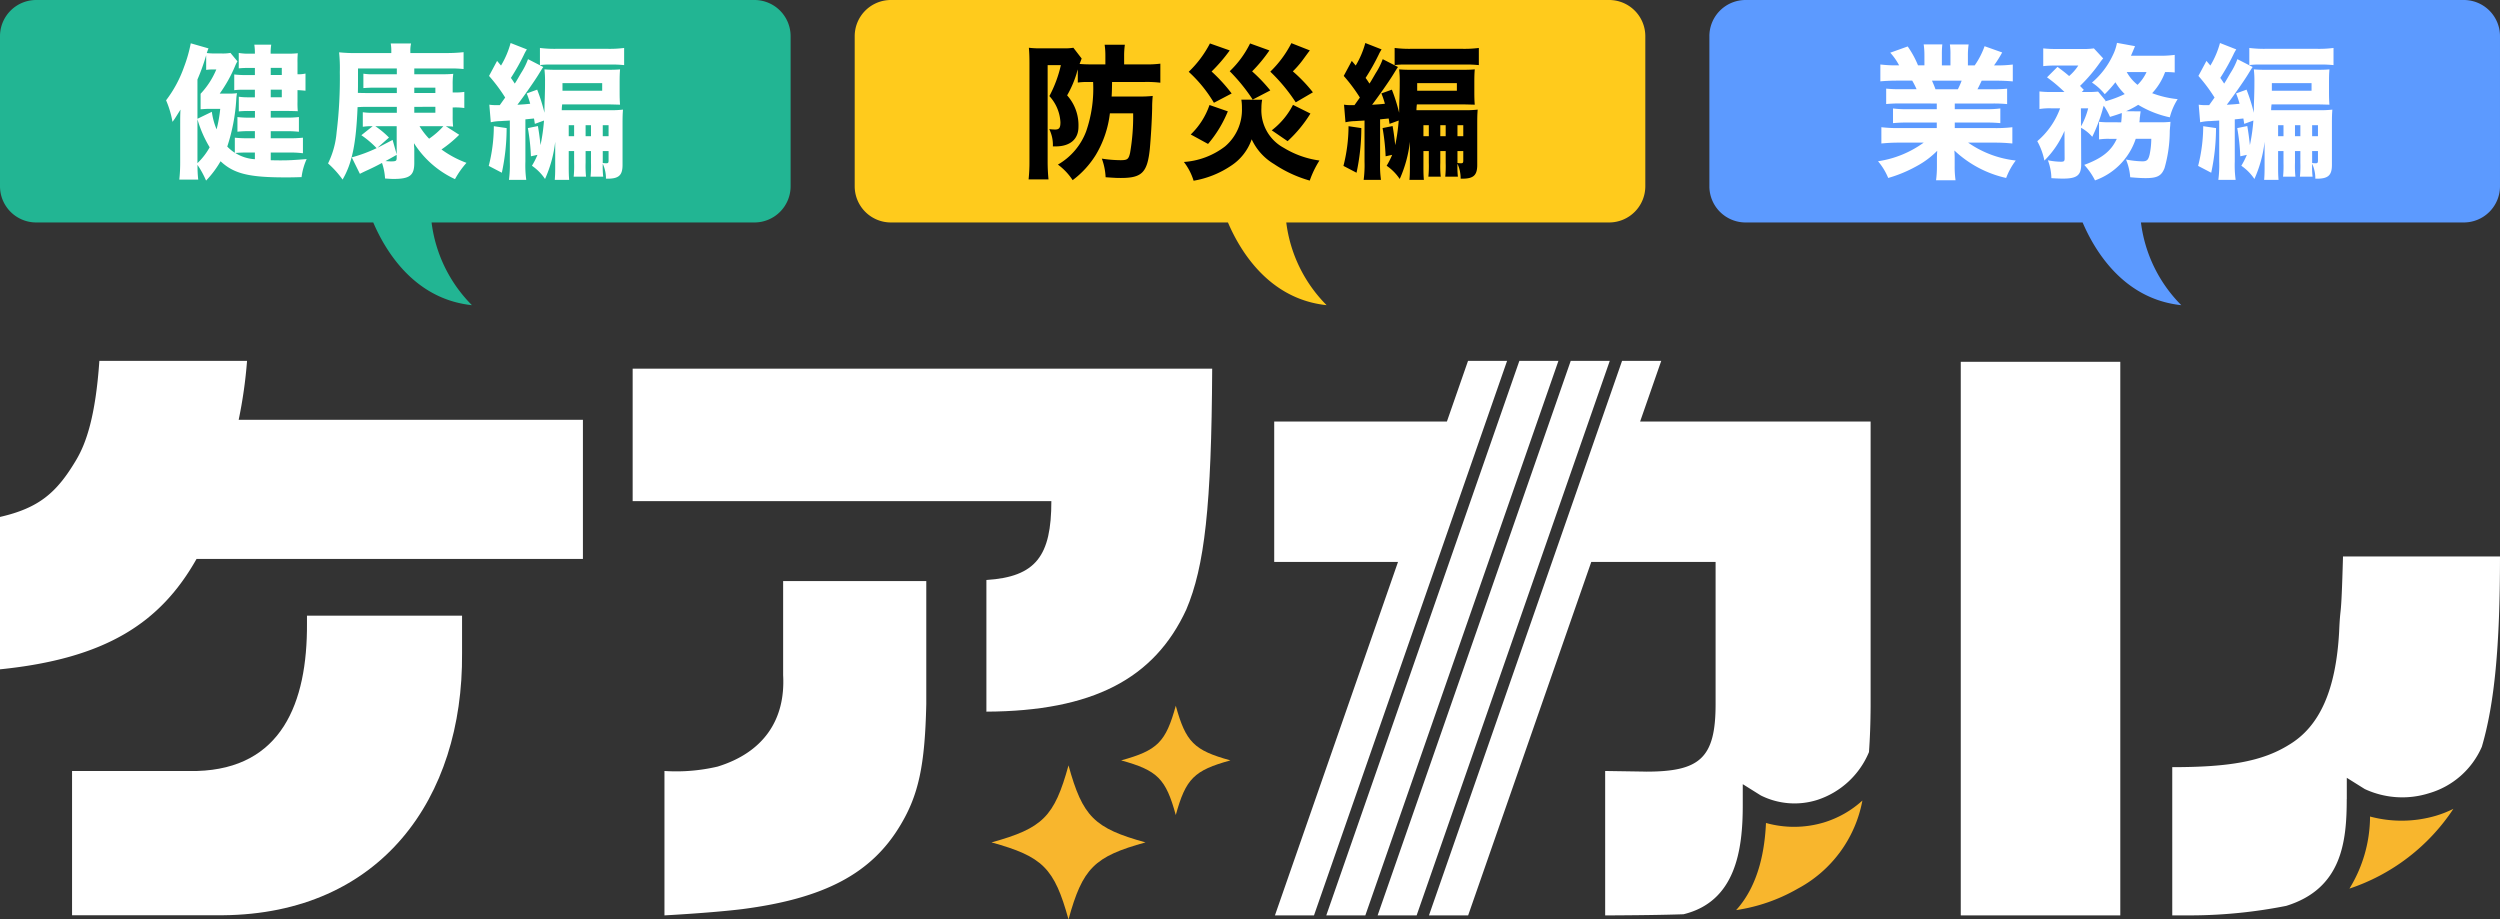 <svg xmlns="http://www.w3.org/2000/svg" xmlns:xlink="http://www.w3.org/1999/xlink" width="257.854" height="94.829" viewBox="0 0 257.854 94.829">
  <rect x="0" y="0" width="257.854" height="94.829" fill="#333333" stroke="none"/>
  <defs>
    <clipPath id="clip-path">
      <rect id="長方形_393" data-name="長方形 393" width="257.854" height="57.611" fill="none"/>
    </clipPath>
  </defs>
  <g id="グループ_876" data-name="グループ 876" transform="translate(-58.573 -625.635)">
    <g id="グループ_815" data-name="グループ 815" transform="translate(58.573 662.853)">
      <g id="グループ_764" data-name="グループ 764" transform="translate(0 0)" clip-path="url(#clip-path)">
        <path id="パス_2496" data-name="パス 2496" d="M44.565,15.349v3.887c.12,14.949-8.374,26.875-24.693,27.012H4.34V31.367H17.234c8.7-.257,11.388-6.993,11.336-15.23v-.788Z" transform="translate(3.092 10.935)" fill="#fff"/>
        <path id="パス_2497" data-name="パス 2497" d="M60.123,6.079v14.35H20.273C16.564,27,10.944,30.709,0,31.817V16.1c4.024-.925,5.865-2.492,7.894-5.937C8.889,8.47,9.855,5.719,10.249,0H25.481a47.436,47.436,0,0,1-.863,6.079Z" transform="translate(0 0)" fill="#fff"/>
        <path id="パス_2498" data-name="パス 2498" d="M67.026,25.947c-.139,6.319-.789,9.367-2.673,12.5-2.98,5-7.86,7.552-16.268,8.648-3.185.394-8.064.651-8.064.651V32.852A18.685,18.685,0,0,0,45.5,32.4c4.675-1.438,7.019-4.761,6.762-9.435v-9.7H67.026Z" transform="translate(28.512 9.45)" fill="#fff"/>
        <path id="パス_2499" data-name="パス 2499" d="M97.88.47c-.068,14.179-.788,20.429-2.671,24.847-3.3,7.158-9.692,10.48-20.617,10.531V22.269c5.1-.325,6.7-2.466,6.7-8.134H38.106V.47Z" transform="translate(27.147 0.334)" fill="#fff"/>
        <path id="パス_2500" data-name="パス 2500" d="M96.74,0l-2.18,6.261H76.748v14.48H89.517L76.822,57.2h4.028L100.768,0Z" transform="translate(54.676 0)" fill="#fff"/>
        <path id="パス_2501" data-name="パス 2501" d="M99.8,0,79.883,57.2h4.028L103.83,0Z" transform="translate(56.91 0)" fill="#fff"/>
        <path id="パス_2502" data-name="パス 2502" d="M102.895,0,82.976,57.2H87L106.922,0Z" transform="translate(59.113 0)" fill="#fff"/>
        <path id="パス_2503" data-name="パス 2503" d="M118.1,57.156h16.455V.057H118.1Z" transform="translate(84.136 0.04)" fill="#fff"/>
        <path id="パス_2504" data-name="パス 2504" d="M148.838,36.8v-2.19l1.856,1.161a9.172,9.172,0,0,0,6.632.428,8.523,8.523,0,0,0,5.44-4.788c1.3-4.428,1.873-10.316,1.873-19.628H148.447c-.2,7.175-.262,4.565-.4,7.79-.329,5.925-1.974,9.742-5.2,11.651-2.764,1.711-6.2,2.288-12.011,2.288V48.8h2.074a51.149,51.149,0,0,0,9.679-.981c5.731-1.771,6.243-6.591,6.243-11.016" transform="translate(93.214 8.396)" fill="#fff"/>
        <path id="パス_2505" data-name="パス 2505" d="M150.419,27.7a12.569,12.569,0,0,1-6.783.077,14.284,14.284,0,0,1-2.125,7.434,20.689,20.689,0,0,0,10.723-8.228,11.323,11.323,0,0,1-1.815.717" transform="translate(100.814 19.223)" fill="#f8b62d"/>
        <path id="パス_2506" data-name="パス 2506" d="M108.456,42.367l-4.213-.065V57.2c3.349-.015,5.949-.048,8.077-.12,5.387-1.307,6.115-6.636,6.115-11.228v-2.19l1.856,1.161a7.779,7.779,0,0,0,5.807.471,8.678,8.678,0,0,0,5.356-4.944c.1-1.418.158-2.944.168-4.673V6.261H107.848L110.028,0h-4.041L86.068,57.2h4.041l12.7-36.456h12.824v14.67c0,5.594-1.644,6.956-7.173,6.956" transform="translate(61.316 0)" fill="#fff"/>
        <path id="パス_2507" data-name="パス 2507" d="M113.61,28.749a10.734,10.734,0,0,1-5.961.048c-.116,2.558-.659,6.326-3.079,8.988a17.985,17.985,0,0,0,6.37-2.219,12.991,12.991,0,0,0,6.654-9.083,10.388,10.388,0,0,1-3.985,2.266" transform="translate(74.497 18.867)" fill="#f8b62d"/>
        <path id="パス_2508" data-name="パス 2508" d="M75.606,32.31c-5.295-1.462-6.482-2.647-7.944-7.944-1.462,5.3-2.647,6.481-7.942,7.944,5.295,1.462,6.48,2.647,7.942,7.944,1.462-5.3,2.649-6.481,7.944-7.944" transform="translate(42.545 17.358)" fill="#f8b62d"/>
        <path id="パス_2509" data-name="パス 2509" d="M78.8,26.41c-3.757-1.038-4.6-1.879-5.636-5.636-1.036,3.757-1.877,4.6-5.634,5.636,3.757,1.038,4.6,1.879,5.634,5.636,1.038-3.757,1.879-4.6,5.636-5.636" transform="translate(48.108 14.799)" fill="#f8b62d"/>
      </g>
    </g>
    <g id="グループ_823" data-name="グループ 823" transform="translate(58.573 625.635)">
      <path id="パス_2593" data-name="パス 2593" d="M3.733,140h74.08a3.732,3.732,0,0,1,3.732,3.733v15.48a3.733,3.733,0,0,1-3.732,3.732h-33.3a14.64,14.64,0,0,0,4.162,8.531c-5.951-.624-8.925-5.6-10.177-8.531H3.733A3.733,3.733,0,0,1,0,159.213v-15.48A3.733,3.733,0,0,1,3.733,140" transform="translate(0 -140)" fill="#22b593"/>
      <path id="パス_2601" data-name="パス 2601" d="M-13.065-1.5h1.92a10.869,10.869,0,0,1,1.4.075V-3.03a12.4,12.4,0,0,1-1.4.06h-1.92V-3.7h1.605a11.231,11.231,0,0,1,1.3.06V-5.16a10.282,10.282,0,0,1-1.3.06h-1.605v-.69h1.62c.825.015.825.015,1.17.03a8.909,8.909,0,0,1-.03-.975v-1.2c.375.015.465.03.825.06v-1.77a3.289,3.289,0,0,1-.825.075v-1.17a9.515,9.515,0,0,1,.03-1,8.91,8.91,0,0,1-1.1.045h-1.7a5.692,5.692,0,0,1,.06-.93H-14.76a5.575,5.575,0,0,1,.06.93h-.555a5.757,5.757,0,0,1-1.11-.075v1.59a10.486,10.486,0,0,1,1.11-.045h.555v.735h-.75a10.255,10.255,0,0,1-1.38-.06v1.62a6.242,6.242,0,0,1,.81-.045h1.32v.78h-.66a6.574,6.574,0,0,1-1-.06v1.515a9.271,9.271,0,0,1,.975-.045h.69v.69h-.585A8.923,8.923,0,0,1-16.5-5.16v1.515a9.5,9.5,0,0,1,1.215-.06h.585v.735h-.72a12.063,12.063,0,0,1-1.35-.06v1.56a4.337,4.337,0,0,1-.78-.645,19.126,19.126,0,0,0,.93-4.875,4.531,4.531,0,0,1,.075-.63,6.557,6.557,0,0,1-.93.045h-.855a14.446,14.446,0,0,0,1.59-2.85,3.53,3.53,0,0,1,.24-.48l-.72-.87a4.447,4.447,0,0,1-.93.06h-.615a7.291,7.291,0,0,1-.9-.045c.075-.2.09-.27.18-.48l-1.83-.525A14.352,14.352,0,0,1-22-10.35a12.542,12.542,0,0,1-1.86,3.465,9.837,9.837,0,0,1,.66,2.22,5.209,5.209,0,0,0,.375-.54l.45-.72c-.03.57-.03.855-.03,1.62V-.48a16.425,16.425,0,0,1-.09,1.77h1.95a12.809,12.809,0,0,1-.075-1.515,9.7,9.7,0,0,1,.885,1.62A10.184,10.184,0,0,0-18.24-.6c1.35,1.275,2.91,1.665,6.645,1.665.54,0,.87,0,1.71-.03A6.408,6.408,0,0,1-9.36-.825c-1.245.1-1.8.135-2.64.135-.33,0-.495,0-1.065-.015Zm-7.56-3.435a11.9,11.9,0,0,0,1.26,2.895,6.75,6.75,0,0,1-1.26,1.635Zm0-.045V-9.03a20.732,20.732,0,0,0,.9-2.505v1.515a4.364,4.364,0,0,1,.7-.045h.345A8.3,8.3,0,0,1-20.3-7.56v1.6c.435-.03.645-.045.945-.045h1.08a14.026,14.026,0,0,1-.375,2.115A6.93,6.93,0,0,1-19.14-5.7ZM-14.7-1.5v.69a4.252,4.252,0,0,1-2.025-.645c.39-.03.75-.045,1.29-.045Zm1.635-7.995v-.735h1.14v.735Zm0,1.515h1.14v.78h-1.14ZM-.06-6.21v.615H-2.505a6.793,6.793,0,0,1-1.065-.06v1.5a5.839,5.839,0,0,1,1.02-.06l-1.17.93A9.7,9.7,0,0,1-2.145-1.95,15.013,15.013,0,0,1-4.71-1L-3.87.7c.165-.09.54-.27.84-.405.42-.195.825-.39,1.44-.72a5.968,5.968,0,0,1,.315,1.605c.465.03.66.045.855.045,1.695,0,2.16-.36,2.16-1.65V-1.935a3.763,3.763,0,0,1-.03-.525A9.939,9.939,0,0,0,5.94,1.245,8.829,8.829,0,0,1,7.125-.435a10.537,10.537,0,0,1-2.58-1.38A12.753,12.753,0,0,0,6.375-3.33l-1.38-.885c.3.015.525.015.75.045a9.253,9.253,0,0,1-.045-1.1V-6.15h.2a6.7,6.7,0,0,1,1,.06V-7.755a5.27,5.27,0,0,1-.975.06H5.7v-.78a7.627,7.627,0,0,1,.06-1.14c-.345.03-.645.045-1.23.045H1.74v-.6H5.55a11.192,11.192,0,0,1,1.275.06v-1.74a15.747,15.747,0,0,1-1.845.09H1.335v-.15a3.2,3.2,0,0,1,.075-.84H-.69a4.419,4.419,0,0,1,.06.825v.165H-4.005a16.028,16.028,0,0,1-2.01-.075A15.714,15.714,0,0,1-5.94-9.81,45.529,45.529,0,0,1-6.27-3.6,8.949,8.949,0,0,1-7.155-.375a9.747,9.747,0,0,1,1.5,1.665C-4.68-.375-4.26-2.4-4.11-6.18c.27-.015.555-.03.855-.03Zm0-1.425H-3.285c-.33,0-.63-.015-.795-.015.015-.495.015-.495.015-2.52H-.06v.6h-2.4a6.234,6.234,0,0,1-1.05-.06v1.485c.36-.03.735-.045,1.065-.045H-.06Zm-.015,3.42V-1.3l-.42-1.5c-1.23.645-1.23.645-1.56.81L-.87-3.045a9.111,9.111,0,0,0-1.41-1.17Zm4.815,0a7.985,7.985,0,0,1-1.47,1.29,7.322,7.322,0,0,1-.99-1.29Zm-.825-2v.615H1.74V-6.21Zm0-1.425H1.74V-8.19H3.915ZM-.075-.96c0,.33-.075.375-.6.375-.12,0-.33-.015-.555-.03C-.765-.87-.765-.87-.075-1.26ZM15.12-4.8a19.442,19.442,0,0,1-.36,2.535c-.075-.69-.135-1.185-.27-1.965l-1.035.21a21.343,21.343,0,0,1,.315,2.91l.675-.15a7.862,7.862,0,0,1-.57,1.125,5.065,5.065,0,0,1,1.35,1.365,12.884,12.884,0,0,0,1.05-3.84V.075c0,.54-.015.87-.045,1.245h1.485C17.685,1,17.67.615,17.67.09V-1.65h.555v1.2A10.964,10.964,0,0,1,18.18.99h1.275A10.577,10.577,0,0,1,19.41-.45v-1.2h.555v1.2A10.705,10.705,0,0,1,19.92.99h1.305A9.157,9.157,0,0,1,21.18-.345,3.672,3.672,0,0,1,21.51,1.2h.15c1.17,0,1.56-.345,1.56-1.425v-4.23c0-.8.015-1.065.045-1.47a10.66,10.66,0,0,1-1.4.06H16.95a4.956,4.956,0,0,1,.045-.6h4.77c.69.015,1.1.03,1.2.03-.03-.3-.045-.705-.045-1.335v-1c0-.63.015-.945.045-1.305-.36.03-.63.045-1.4.045H16.545c-.72,0-.975-.015-1.38-.045a10.242,10.242,0,0,1,.06,1.32c0,.48,0,.645-.03,1.7-.015.33-.03.825-.03,1.455a18.252,18.252,0,0,0-.75-2.385l-1.08.39a8.93,8.93,0,0,1,.36,1.065c-.555.06-.63.06-1.32.105C13-7.245,14.1-8.805,14.55-9.54c.315-.51.375-.615.495-.78l-1.575-.81a6.982,6.982,0,0,1-.72,1.44c-.495.855-.495.855-.645,1.08-.15-.225-.21-.33-.4-.585a22.557,22.557,0,0,0,1.35-2.4,3.891,3.891,0,0,1,.3-.54l-1.68-.66a9.106,9.106,0,0,1-.99,2.325l-.405-.48L9.45-9.4A16.855,16.855,0,0,1,11.115-7.17l-.555.78h-.3a3.963,3.963,0,0,1-.78-.045L9.63-4.62a4.93,4.93,0,0,1,.975-.12c.06,0,.225-.015.48-.03.105,0,.285-.015.51-.03V-.555a11.693,11.693,0,0,1-.09,1.875H13.29A11.03,11.03,0,0,1,13.2-.555V-4.92l.885-.09c.045.24.045.27.09.555Zm6.06,3.15h.6v.975c0,.225-.045.285-.24.285a2.913,2.913,0,0,1-.36-.03ZM18.225-3.18H17.67V-4.32h.555Zm1.185,0V-4.32h.555v1.14Zm1.77,0V-4.32h.6v1.14ZM17.025-8.655H21.12v.78H17.025v-.78Zm-7.08,4.44A16.707,16.707,0,0,1,9.42-.12l1.35.705a21.981,21.981,0,0,0,.495-4.605Zm4.755-6.3a7.253,7.253,0,0,1,1.14-.06h6.045a12.422,12.422,0,0,1,1.5.06v-1.77a11.585,11.585,0,0,1-1.695.09H16.4a12.016,12.016,0,0,1-1.7-.09Z" transform="translate(40.99 17.231)" fill="#fff"/>
    </g>
    <g id="グループ_824" data-name="グループ 824" transform="translate(146.728 625.635)">
      <path id="パス_2594" data-name="パス 2594" d="M3.733,140h74.08a3.732,3.732,0,0,1,3.732,3.733v15.48a3.733,3.733,0,0,1-3.732,3.732h-33.3a14.64,14.64,0,0,0,4.162,8.531c-5.951-.624-8.925-5.6-10.177-8.531H3.733A3.733,3.733,0,0,1,0,159.213v-15.48A3.733,3.733,0,0,1,3.733,140" transform="translate(0 -140)" fill="#ffcb1c"/>
      <path id="パス_2602" data-name="パス 2602" d="M-16.4-8.775a13.46,13.46,0,0,1-.72,5.1,6.646,6.646,0,0,1-2.91,3.42A6.243,6.243,0,0,1-18.51,1.35a9.488,9.488,0,0,0,2.385-2.6,10.761,10.761,0,0,0,1.455-4.29h2.4a21.918,21.918,0,0,1-.315,4.065c-.15.675-.285.765-.99.765A13.014,13.014,0,0,1-15.5-.87a6.339,6.339,0,0,1,.39,1.92c1.08.075,1.2.075,1.59.075,2.16,0,2.715-.57,2.97-3,.1-1.125.21-2.76.24-4.23a11.769,11.769,0,0,1,.06-1.23,12.459,12.459,0,0,1-1.38.06H-14.49c.03-.51.03-.6.045-1.5H-11.1A11.644,11.644,0,0,1-9.465-8.7v-1.965a11.221,11.221,0,0,1-1.665.075H-13.2v-.87a7.954,7.954,0,0,1,.075-1.155H-15.21a7.8,7.8,0,0,1,.075,1.155v.87H-16.65c-.45,0-.765-.015-1.14-.045a.392.392,0,0,1,.045-.12c.045-.135.06-.15.075-.2.06-.165.06-.165.09-.24l-.855-1.11a5.754,5.754,0,0,1-1.005.06h-2.31a9.2,9.2,0,0,1-1.275-.06c.045.48.06.99.06,1.56V-.6a16.868,16.868,0,0,1-.09,1.875H-21q-.09-.9-.09-1.845v-9.945h1.365A12.665,12.665,0,0,1-20.91-7.32a4.3,4.3,0,0,1,1.14,2.7c0,.585-.135.75-.555.75a5.377,5.377,0,0,1-.6-.045A3.68,3.68,0,0,1-20.55-2.13h.27c1.5,0,2.37-.735,2.37-2.025a4.62,4.62,0,0,0-1.17-3.24A10.94,10.94,0,0,0-18.1-9.66a3.282,3.282,0,0,1,.12-.405v1.35a6.808,6.808,0,0,1,.975-.06ZM-4.35-12.75A11.117,11.117,0,0,1-6.54-9.825a13.862,13.862,0,0,1,2.6,3.195l1.83-.96a16.9,16.9,0,0,0-2.07-2.265A16.793,16.793,0,0,0-2.31-12.03Zm8.4-.03A11.111,11.111,0,0,1,1.875-9.84,17.851,17.851,0,0,1,4.5-6.675L6.27-7.71A15.629,15.629,0,0,0,4.2-9.87a10.117,10.117,0,0,0,.975-1.11c.615-.84.615-.84.78-1.05ZM-4.395-6.4A7.666,7.666,0,0,1-6.33-3.36l1.785.975a12.276,12.276,0,0,0,2.04-3.36Zm8.61-.015a7.777,7.777,0,0,1-2.19,2.625L3.66-2.67A13.362,13.362,0,0,0,6.015-5.52ZM-.21-12.75a10.094,10.094,0,0,1-2.1,2.865A18.278,18.278,0,0,1,.06-6.96l1.815-.945A16.423,16.423,0,0,0,0-9.87a15.439,15.439,0,0,0,1.785-2.16Zm-.9,5.8a5.285,5.285,0,0,1,.06.87A4.954,4.954,0,0,1-2.79-2.13,7.85,7.85,0,0,1-7.035-.525a6.087,6.087,0,0,1,1,1.935A9.892,9.892,0,0,0-2.175-.135a5.319,5.319,0,0,0,2.13-2.73,5.793,5.793,0,0,0,2.3,2.55,12.891,12.891,0,0,0,3.69,1.71,9.842,9.842,0,0,1,1-2.07A9.512,9.512,0,0,1,3.27-1.98,4.4,4.4,0,0,1,.96-6.105a4.472,4.472,0,0,1,.075-.84ZM15.12-4.8a19.442,19.442,0,0,1-.36,2.535c-.075-.69-.135-1.185-.27-1.965l-1.035.21a21.343,21.343,0,0,1,.315,2.91l.675-.15a7.862,7.862,0,0,1-.57,1.125,5.065,5.065,0,0,1,1.35,1.365,12.884,12.884,0,0,0,1.05-3.84V.075c0,.54-.015.87-.045,1.245h1.485C17.685,1,17.67.615,17.67.09V-1.65h.555v1.2A10.964,10.964,0,0,1,18.18.99h1.275A10.577,10.577,0,0,1,19.41-.45v-1.2h.555v1.2A10.705,10.705,0,0,1,19.92.99h1.305A9.157,9.157,0,0,1,21.18-.345,3.672,3.672,0,0,1,21.51,1.2h.15c1.17,0,1.56-.345,1.56-1.425v-4.23c0-.8.015-1.065.045-1.47a10.66,10.66,0,0,1-1.4.06H16.95a4.956,4.956,0,0,1,.045-.6h4.77c.69.015,1.1.03,1.2.03-.03-.3-.045-.705-.045-1.335v-1c0-.63.015-.945.045-1.305-.36.03-.63.045-1.4.045H16.545c-.72,0-.975-.015-1.38-.045a10.242,10.242,0,0,1,.06,1.32c0,.48,0,.645-.03,1.7-.015.33-.03.825-.03,1.455a18.252,18.252,0,0,0-.75-2.385l-1.08.39a8.93,8.93,0,0,1,.36,1.065c-.555.06-.63.06-1.32.105C13-7.245,14.1-8.805,14.55-9.54c.315-.51.375-.615.495-.78l-1.575-.81a6.982,6.982,0,0,1-.72,1.44c-.495.855-.495.855-.645,1.08-.15-.225-.21-.33-.4-.585a22.557,22.557,0,0,0,1.35-2.4,3.891,3.891,0,0,1,.3-.54l-1.68-.66a9.106,9.106,0,0,1-.99,2.325l-.405-.48L9.45-9.4A16.855,16.855,0,0,1,11.115-7.17l-.555.78h-.3a3.963,3.963,0,0,1-.78-.045L9.63-4.62a4.93,4.93,0,0,1,.975-.12c.06,0,.225-.015.48-.03.105,0,.285-.015.51-.03V-.555a11.693,11.693,0,0,1-.09,1.875H13.29A11.03,11.03,0,0,1,13.2-.555V-4.92l.885-.09c.045.24.045.27.09.555Zm6.06,3.15h.6v.975c0,.225-.045.285-.24.285a2.913,2.913,0,0,1-.36-.03ZM18.225-3.18H17.67V-4.32h.555Zm1.185,0V-4.32h.555v1.14Zm1.77,0V-4.32h.6v1.14ZM17.025-8.655H21.12v.78H17.025v-.78Zm-7.08,4.44A16.707,16.707,0,0,1,9.42-.12l1.35.705a21.981,21.981,0,0,0,.495-4.605Zm4.755-6.3a7.253,7.253,0,0,1,1.14-.06h6.045a12.422,12.422,0,0,1,1.5.06v-1.77a11.585,11.585,0,0,1-1.695.09H16.4a12.016,12.016,0,0,1-1.7-.09Z" transform="translate(40.99 17.231)"/>
    </g>
    <g id="グループ_825" data-name="グループ 825" transform="translate(234.881 625.635)">
      <path id="パス_2595" data-name="パス 2595" d="M3.733,140h74.08a3.732,3.732,0,0,1,3.732,3.733v15.48a3.733,3.733,0,0,1-3.732,3.732h-33.3a14.64,14.64,0,0,0,4.162,8.531c-5.951-.624-8.925-5.6-10.177-8.531H3.733A3.733,3.733,0,0,1,0,159.213v-15.48A3.733,3.733,0,0,1,3.733,140" transform="translate(0 -140)" fill="#5c9aff"/>
      <path id="パス_2603" data-name="パス 2603" d="M-17.535-6.555v.585H-20.55a10.075,10.075,0,0,1-1.5-.075V-4.53a13.937,13.937,0,0,1,1.5-.06h3.015v.57H-21.39a14.655,14.655,0,0,1-1.86-.09v1.68a17.451,17.451,0,0,1,1.875-.09h2.49A10.657,10.657,0,0,1-23.595-.6a6.492,6.492,0,0,1,1.05,1.725A13.829,13.829,0,0,0-19.62-.09a8.845,8.845,0,0,0,2.13-1.59c-.03.54-.03.585-.03.945v.6a11.038,11.038,0,0,1-.09,1.5h2.01a10.149,10.149,0,0,1-.09-1.5V-.75c0-.375,0-.45-.03-.96a11.394,11.394,0,0,0,5.34,2.835,7.077,7.077,0,0,1,.99-1.8A10.561,10.561,0,0,1-14.3-2.52h2.715a17.265,17.265,0,0,1,1.845.09V-4.11a14.018,14.018,0,0,1-1.86.09h-4.08v-.57h3.2a13.937,13.937,0,0,1,1.5.06V-6.045a10.578,10.578,0,0,1-1.5.075h-3.2v-.585h3.9a14.483,14.483,0,0,1,1.5.06v-1.59a13.242,13.242,0,0,1-1.5.06h-1.56c.15-.285.165-.315.435-.885h1.38c.735,0,1.365.03,1.83.075v-1.74a12.806,12.806,0,0,1-1.725.09h-.21a12.3,12.3,0,0,0,.84-1.335l-1.815-.645a8.3,8.3,0,0,1-1.02,1.98h-.7v-1.02a7.432,7.432,0,0,1,.075-1.14h-1.935a6.7,6.7,0,0,1,.06,1.05v1.11h-.885V-11.6a9.432,9.432,0,0,1,.045-1.05h-1.92a7.883,7.883,0,0,1,.075,1.14v1.02h-.66a9.973,9.973,0,0,0-1.065-1.95l-1.8.645a6.173,6.173,0,0,1,.915,1.305h-.225a13.023,13.023,0,0,1-1.71-.09v1.74c.465-.045,1.08-.075,1.8-.075h1.485a7.681,7.681,0,0,1,.45.885h-1.65a12.95,12.95,0,0,1-1.485-.06v1.59a14.175,14.175,0,0,1,1.485-.06Zm-.135-1.47c-.135-.375-.21-.54-.36-.885h3.06a8.467,8.467,0,0,1-.39.885ZM.405-4.62A10.331,10.331,0,0,1-.8-4.665V-2.85a6.527,6.527,0,0,1,1.08-.06h.75C.465-1.665-.495-.9-2.325-.225a7,7,0,0,1,1.11,1.6,6.827,6.827,0,0,0,4.2-4.29H4.59a8.347,8.347,0,0,1-.165,1.59c-.135.585-.285.735-.75.735A9.555,9.555,0,0,1,1.98-.78a5.809,5.809,0,0,1,.435,1.83q.967.09,1.575.09C5.2,1.14,5.64.915,5.955.105a14.02,14.02,0,0,0,.54-3.84c.03-.39.03-.4.045-.51.015-.255.015-.255.03-.42a9.244,9.244,0,0,1-1.155.045H3.36A2.863,2.863,0,0,0,3.4-5.04a1.319,1.319,0,0,1,.03-.21c.015-.165.015-.165.03-.27s.015-.12.03-.225L1.98-5.76a8.771,8.771,0,0,0,1.26-.66A10.54,10.54,0,0,0,6.5-5.13a6.4,6.4,0,0,1,.81-1.875A10.251,10.251,0,0,1,4.68-7.62,6.449,6.449,0,0,0,6.015-9.8a9.373,9.373,0,0,1,.99.045v-1.815a11.354,11.354,0,0,1-1.635.09H2.49c.15-.33.27-.63.33-.765l.09-.225L1.05-12.81A4.917,4.917,0,0,1,.6-11.49,8.257,8.257,0,0,1-1.53-8.715a5.655,5.655,0,0,1,1.32,1.2,12.542,12.542,0,0,0,1.1-1.23,5.994,5.994,0,0,0,.96,1.215,11.378,11.378,0,0,1-2.01.75l.03-.075L-.9-7.785a9.609,9.609,0,0,1-1.095.045H-2.58l.21-.225c-.2-.2-.255-.27-.39-.405A16.923,16.923,0,0,0-.7-10.785a3.413,3.413,0,0,1,.33-.42l-.96-1.035a7.885,7.885,0,0,1-1.29.06H-5.16a11.419,11.419,0,0,1-1.395-.06v1.83a10.489,10.489,0,0,1,1.245-.06h2.37a4.94,4.94,0,0,1-.945,1.08c-.42-.36-.6-.495-1.2-.945l-1.08,1.08a15.331,15.331,0,0,1,1.8,1.515h-1.26a10.7,10.7,0,0,1-1.32-.06v1.815a6.607,6.607,0,0,1,1.2-.075h.93A8.02,8.02,0,0,1-7.17-2.67a6.957,6.957,0,0,1,.735,2,9.571,9.571,0,0,0,2.07-3.06l.015,2.85c0,.27-.075.33-.375.33A7.178,7.178,0,0,1-6.075-.7a5.45,5.45,0,0,1,.36,1.845c.48.03.87.045,1.2.045,1.44,0,1.875-.345,1.875-1.47L-2.655-4.05A4.041,4.041,0,0,1-1.5-3.12,16.639,16.639,0,0,0-.45-5.865,3.71,3.71,0,0,1-.315-6.33,6.885,6.885,0,0,1,.33-5.175c.585-.18.78-.24,1.215-.4v.135a8.218,8.218,0,0,1-.06.825ZM4.1-9.8a4.347,4.347,0,0,1-.93,1.32A4.532,4.532,0,0,1,2.055-9.8ZM-2.67-6.06h.75A7.684,7.684,0,0,1-2.655-4.2ZM15.12-4.8a19.442,19.442,0,0,1-.36,2.535c-.075-.69-.135-1.185-.27-1.965l-1.035.21a21.343,21.343,0,0,1,.315,2.91l.675-.15a7.862,7.862,0,0,1-.57,1.125,5.065,5.065,0,0,1,1.35,1.365,12.884,12.884,0,0,0,1.05-3.84V.075c0,.54-.015.87-.045,1.245h1.485C17.685,1,17.67.615,17.67.09V-1.65h.555v1.2A10.964,10.964,0,0,1,18.18.99h1.275A10.577,10.577,0,0,1,19.41-.45v-1.2h.555v1.2A10.705,10.705,0,0,1,19.92.99h1.305A9.157,9.157,0,0,1,21.18-.345,3.672,3.672,0,0,1,21.51,1.2h.15c1.17,0,1.56-.345,1.56-1.425v-4.23c0-.8.015-1.065.045-1.47a10.66,10.66,0,0,1-1.4.06H16.95a4.956,4.956,0,0,1,.045-.6h4.77c.69.015,1.1.03,1.2.03-.03-.3-.045-.705-.045-1.335v-1c0-.63.015-.945.045-1.305-.36.03-.63.045-1.4.045H16.545c-.72,0-.975-.015-1.38-.045a10.242,10.242,0,0,1,.06,1.32c0,.48,0,.645-.03,1.7-.015.33-.03.825-.03,1.455a18.252,18.252,0,0,0-.75-2.385l-1.08.39a8.93,8.93,0,0,1,.36,1.065c-.555.06-.63.06-1.32.105C13-7.245,14.1-8.805,14.55-9.54c.315-.51.375-.615.495-.78l-1.575-.81a6.982,6.982,0,0,1-.72,1.44c-.495.855-.495.855-.645,1.08-.15-.225-.21-.33-.4-.585a22.557,22.557,0,0,0,1.35-2.4,3.891,3.891,0,0,1,.3-.54l-1.68-.66a9.106,9.106,0,0,1-.99,2.325l-.405-.48L9.45-9.4A16.855,16.855,0,0,1,11.115-7.17l-.555.78h-.3a3.963,3.963,0,0,1-.78-.045L9.63-4.62a4.93,4.93,0,0,1,.975-.12c.06,0,.225-.015.48-.03.105,0,.285-.015.51-.03V-.555a11.693,11.693,0,0,1-.09,1.875H13.29A11.03,11.03,0,0,1,13.2-.555V-4.92l.885-.09c.045.24.045.27.09.555Zm6.06,3.15h.6v.975c0,.225-.045.285-.24.285a2.913,2.913,0,0,1-.36-.03ZM18.225-3.18H17.67V-4.32h.555Zm1.185,0V-4.32h.555v1.14Zm1.77,0V-4.32h.6v1.14ZM17.025-8.655H21.12v.78H17.025v-.78Zm-7.08,4.44A16.707,16.707,0,0,1,9.42-.12l1.35.705a21.981,21.981,0,0,0,.495-4.605Zm4.755-6.3a7.253,7.253,0,0,1,1.14-.06h6.045a12.422,12.422,0,0,1,1.5.06v-1.77a11.585,11.585,0,0,1-1.695.09H16.4a12.016,12.016,0,0,1-1.7-.09Z" transform="translate(40.99 17.231)" fill="#fff"/>
    </g>
  </g>
</svg>
